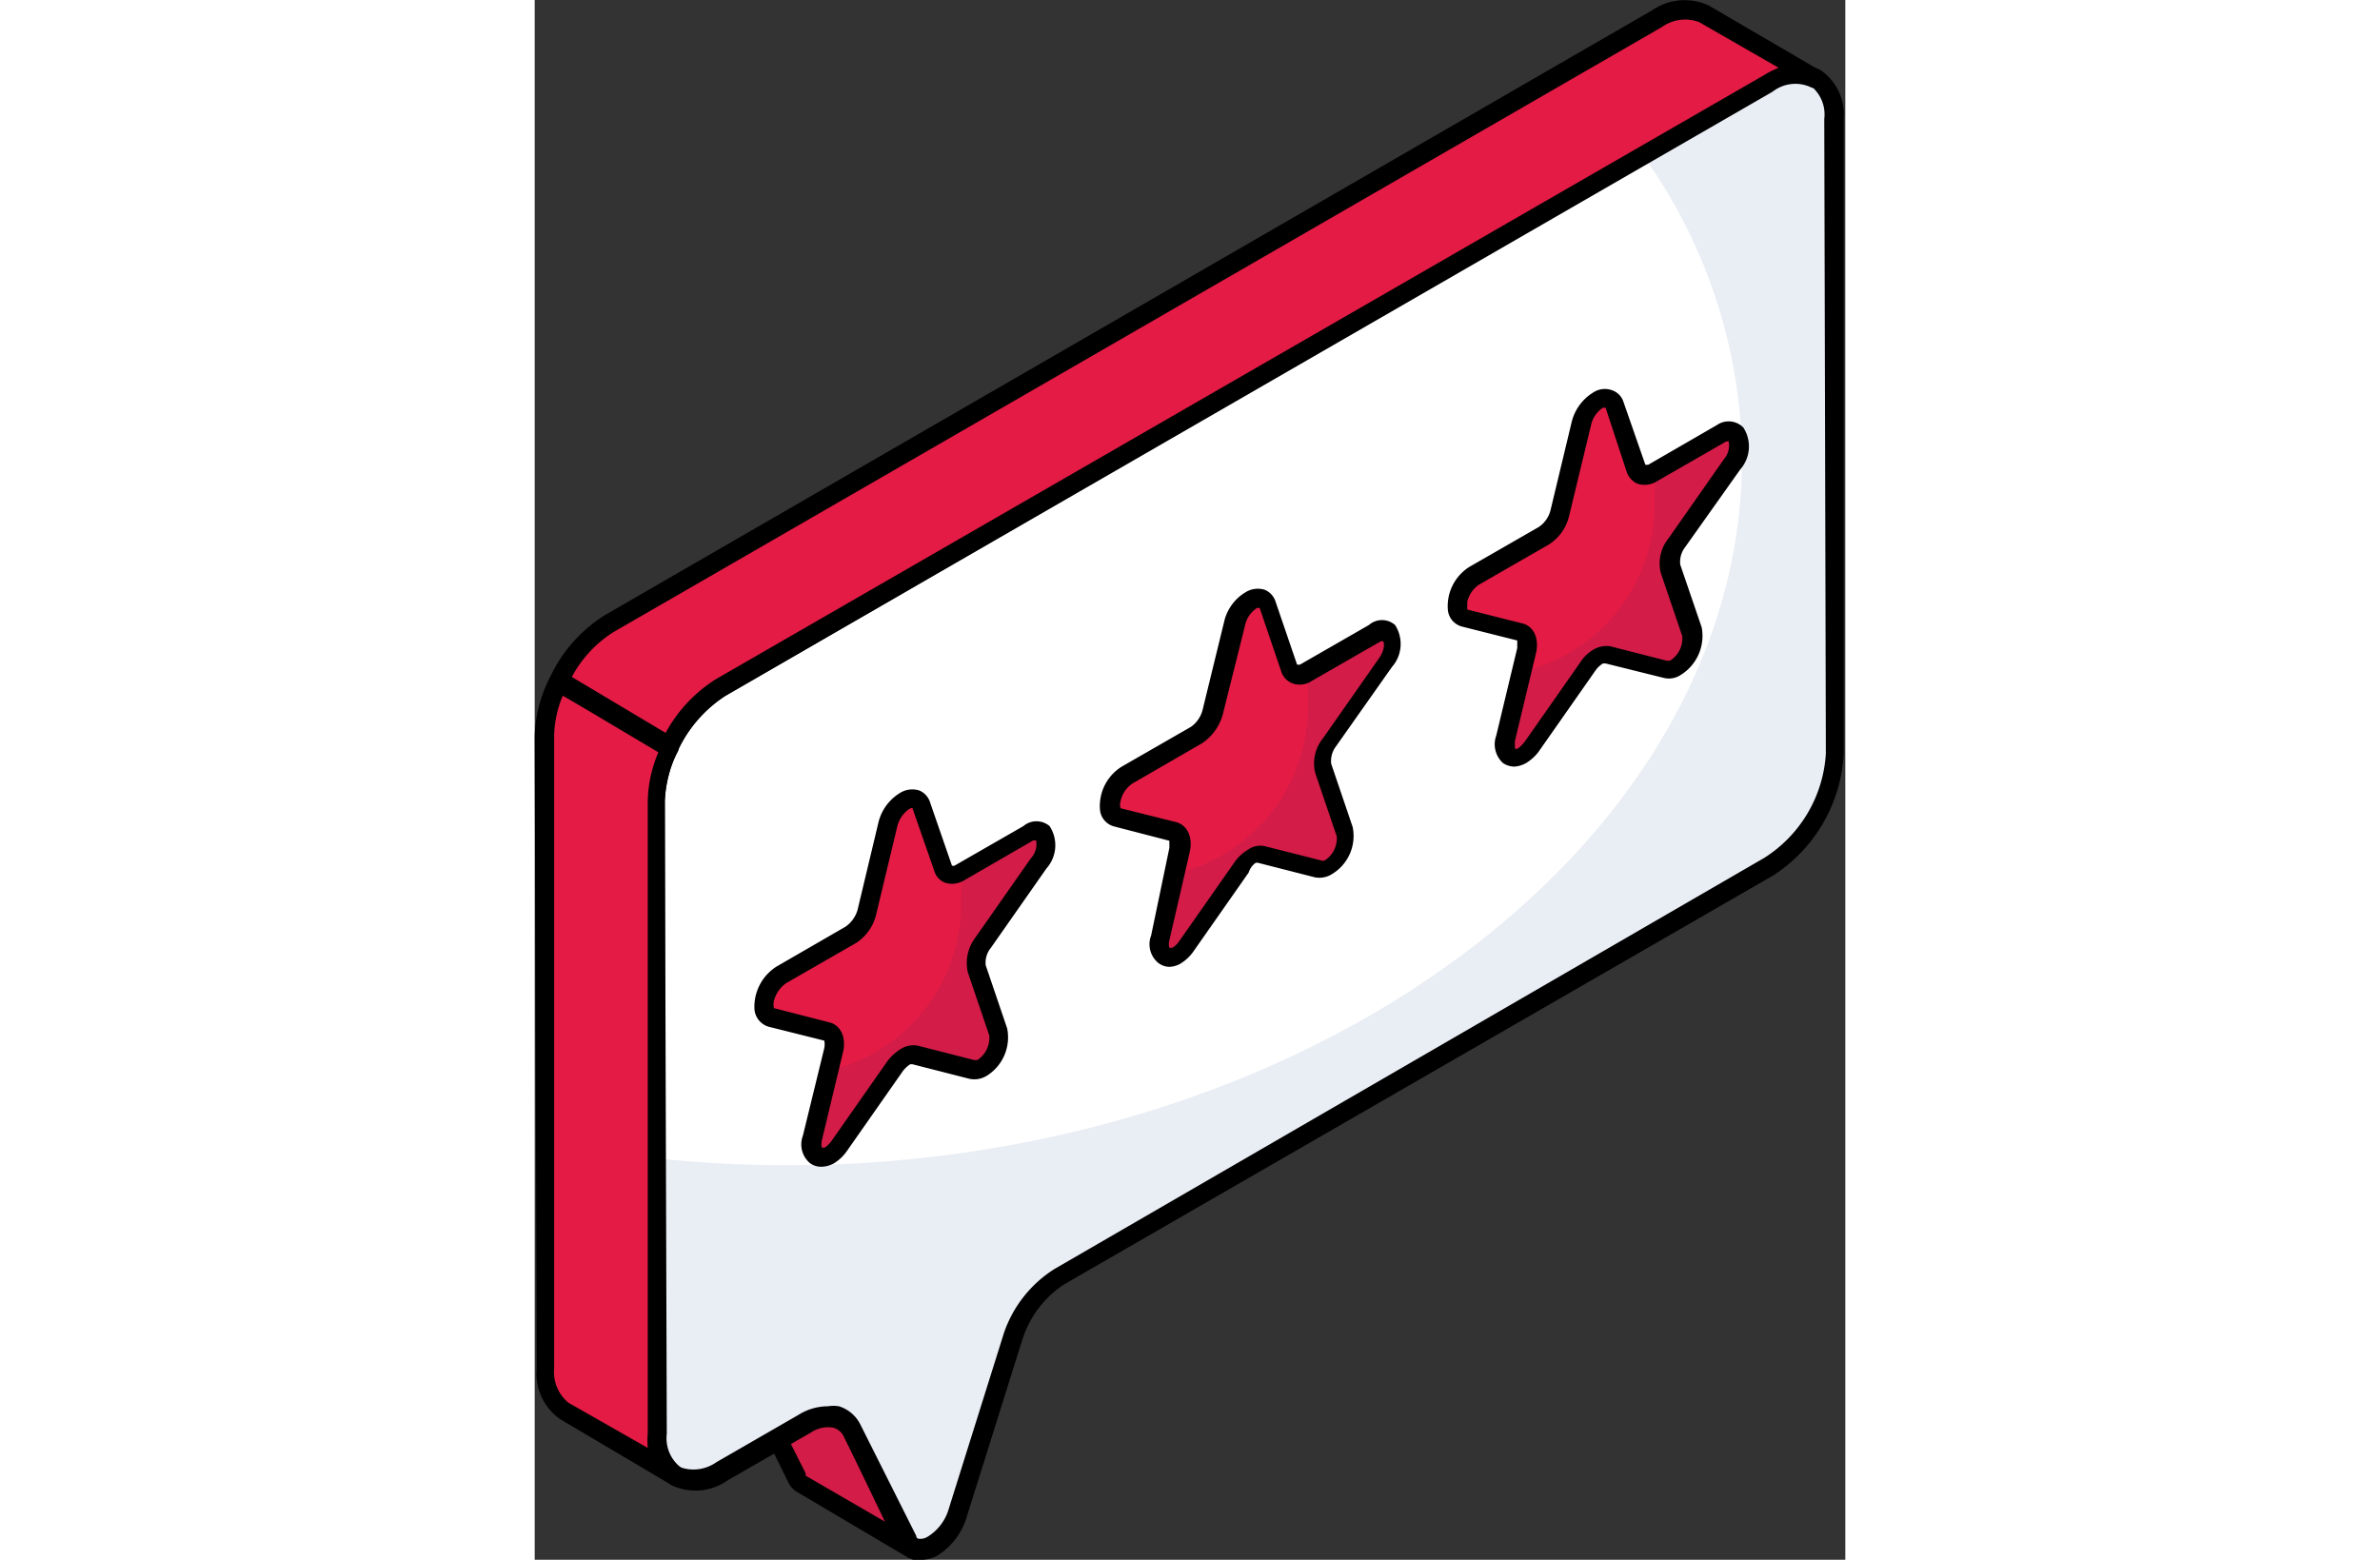 <svg width="60" xmlns="http://www.w3.org/2000/svg" viewBox="0 0 33.04 39.33"><rect x="0" y="0" width="33.04" height="39.33" fill="#333333" stroke="none"/><defs><style>.cls-1{isolation:isolate;}.cls-2{fill:#d31c48;}.cls-3{fill:#fff;}.cls-4{fill:#e9edf4;}.cls-5{fill:#e41b45;}</style></defs><g id="Слой_2" data-name="Слой 2"><g id="Слой_1-2" data-name="Слой 1"><g class="cls-1"><path class="cls-2" d="M9.54,39,6.75,37.42a.32.32,0,0,1-.14-.16L5.2,34.45a.71.71,0,0,0-.26-.28l2.79,1.62a.64.64,0,0,1,.26.28L9.4,38.88A.38.38,0,0,0,9.54,39Z"/><path d="M9.54,39.28a.27.27,0,0,1-.12,0h0L6.63,37.63a.56.56,0,0,1-.24-.26L5,34.56a.47.47,0,0,0-.16-.18A.25.25,0,0,1,4.73,34,.24.24,0,0,1,5.06,34l2.79,1.62a.94.94,0,0,1,.36.38l1.41,2.81,0,.06h0a.24.24,0,0,1,.09.33A.22.22,0,0,1,9.54,39.28Zm-3.85-4.4,1.14,2.27s0,.06,0,.06l2,1.16L7.78,36.18A.49.49,0,0,0,7.61,36Z"/><path class="cls-3" d="M31.09,2.09c.91-.52,1.66-.1,1.66,1L32.8,19a3.66,3.66,0,0,1-1.65,2.86L13.22,32.18a2.83,2.83,0,0,0-1.16,1.54l-1.39,4.43A1.48,1.48,0,0,1,10,39c-.26.15-.52.14-.64-.11L8,36.07c-.21-.41-.66-.48-1.17-.19l-2.08,1.2c-.92.53-1.66.1-1.66-.95L3,20.19a3.62,3.62,0,0,1,1.64-2.85Z"/><path class="cls-4" d="M32.8,19a3.63,3.63,0,0,1-1.65,2.85L13.23,32.18a2.77,2.77,0,0,0-1.17,1.54l-1.39,4.43A1.52,1.52,0,0,1,10,39c-.26.15-.52.14-.64-.11L8,36.07c-.21-.4-.66-.48-1.17-.19l-2.08,1.2c-.92.53-1.66.1-1.66-.95l0-6.92a31.74,31.74,0,0,0,5.27.11C21.13,28.5,31,20.2,30.41,10.78a13.26,13.26,0,0,0-2.47-6.86L31.09,2.1C32,1.57,32.75,2,32.75,3Z"/><path d="M9.72,39.33l-.18,0A.62.62,0,0,1,9.18,39L7.77,36.18A.43.43,0,0,0,7.53,36a.78.78,0,0,0-.58.13l-2.09,1.2a1.4,1.4,0,0,1-1.41.12,1.39,1.39,0,0,1-.61-1.28l0-15.94a3.86,3.86,0,0,1,1.77-3.06L31,1.88a1.39,1.39,0,0,1,1.42-.11A1.36,1.36,0,0,1,33,3L33,19a3.89,3.89,0,0,1-1.77,3.07L13.34,32.39a2.62,2.62,0,0,0-1.05,1.4L10.9,38.22a1.74,1.74,0,0,1-.74,1A.85.85,0,0,1,9.72,39.33ZM7.39,35.46a.86.86,0,0,1,.28,0,.9.9,0,0,1,.54.46l1.41,2.81c0,.06.05.07.06.07a.35.35,0,0,0,.24-.06,1.22,1.22,0,0,0,.52-.7l1.39-4.43A3.09,3.09,0,0,1,13.1,32L31,21.63A3.35,3.35,0,0,0,32.55,19L32.51,3a.92.92,0,0,0-.36-.85,1,1,0,0,0-.94.11L4.8,17.55a3.38,3.38,0,0,0-1.52,2.64l0,15.94a.93.93,0,0,0,.37.86,1,1,0,0,0,.93-.12l2.08-1.2A1.4,1.4,0,0,1,7.39,35.46Z"/></g><path class="cls-5" d="M.24,18.57l0,15.94a1.17,1.17,0,0,0,.48,1.07L3.56,37.2a1.17,1.17,0,0,1-.48-1.07L3,20.2a3.22,3.22,0,0,1,.36-1.38L.6,17.19A3.26,3.26,0,0,0,.24,18.57Z"/><path d="M3.56,37.44a.27.27,0,0,1-.12,0h0L.65,35.79a1.4,1.4,0,0,1-.6-1.28L0,18.57H0a3.42,3.42,0,0,1,.38-1.48A.27.27,0,0,1,.53,17a.25.25,0,0,1,.19,0l2.79,1.63a.24.24,0,0,1,.1.32,2.89,2.89,0,0,0-.33,1.26l.05,15.94a.93.93,0,0,0,.35.85h0a.23.23,0,0,1,.09.33A.24.24,0,0,1,3.56,37.44ZM.49,18.57l0,15.94a1,1,0,0,0,.36.86l2,1.14a2.17,2.17,0,0,1,0-.38l0-15.93a3.28,3.28,0,0,1,.29-1.28L.71,17.54A2.69,2.69,0,0,0,.49,18.57Z"/><path class="cls-5" d="M29.48.35A1.2,1.2,0,0,0,28.3.47L1.89,15.72A3.45,3.45,0,0,0,.6,17.19l2.79,1.63a3.47,3.47,0,0,1,1.29-1.48L31.09,2.1A1.15,1.15,0,0,1,32.27,2Z"/><path d="M3.39,19.06a.27.27,0,0,1-.12,0L.48,17.4a.24.24,0,0,1-.1-.31,3.68,3.68,0,0,1,1.39-1.58L28.17.26A1.44,1.44,0,0,1,29.6.14h0l2.79,1.63a.24.24,0,0,1-.24.42.93.93,0,0,0-.94.12L4.8,17.55a3.28,3.28,0,0,0-1.19,1.38.23.23,0,0,1-.15.12Zm-2.47-2L3.3,18.48a3.67,3.67,0,0,1,1.26-1.35L31,1.89a2,2,0,0,1,.36-.18l-2-1.15a1,1,0,0,0-.94.12L2,15.93A3,3,0,0,0,.92,17.1Z"/><path class="cls-5" d="M9.32,20.19c.18-.1.36-.09.42.11l.55,1.59c.06.17.23.21.42.1l1.73-1c.43-.24.61.28.26.77l-1.4,2a.83.83,0,0,0-.16.66L11.68,26a.9.9,0,0,1-.41.91A.36.36,0,0,1,11,27L9.6,26.59a.36.36,0,0,0-.26.05,1,1,0,0,0-.26.24l-1.4,2a.76.76,0,0,1-.26.25c-.27.16-.52,0-.42-.42l.53-2.21c.06-.25,0-.44-.16-.48L6,25.65c-.34-.09-.17-.82.26-1.07l1.74-1A1,1,0,0,0,8.37,23l.53-2.21A1,1,0,0,1,9.32,20.19Z"/><path class="cls-2" d="M11.3,23.74a.83.83,0,0,0-.16.66L11.69,26a.92.92,0,0,1-.42.91A.36.36,0,0,1,11,27L9.6,26.59a.36.36,0,0,0-.26.05,1,1,0,0,0-.26.24l-1.4,2a.76.76,0,0,1-.26.25c-.27.16-.52,0-.42-.43L7.4,27a4.33,4.33,0,0,0,3.35-4.41,4.21,4.21,0,0,0,0-.62l1.73-1c.43-.25.61.28.26.77Z"/><path d="M7.23,29.42a.48.48,0,0,1-.29-.09.62.62,0,0,1-.18-.69l.54-2.21a.49.49,0,0,0,0-.19l-1.4-.35a.5.5,0,0,1-.36-.44,1.2,1.2,0,0,1,.56-1.08l1.73-1a.77.77,0,0,0,.31-.43l.53-2.22A1.2,1.2,0,0,1,9.2,20h0a.59.59,0,0,1,.49-.07.48.48,0,0,1,.28.31l.55,1.59.06,0,1.74-1a.51.51,0,0,1,.66,0,.88.88,0,0,1-.08,1.07l-1.4,2a.59.59,0,0,0-.13.44l.54,1.59a1.14,1.14,0,0,1-.52,1.2.59.59,0,0,1-.44.07l-1.41-.36h0a.15.15,0,0,0-.08,0,.72.72,0,0,0-.18.17l-1.4,2a1.11,1.11,0,0,1-.33.32A.68.68,0,0,1,7.23,29.42Zm0-.48h0ZM9.44,20.4a.75.75,0,0,0-.3.44l-.53,2.21a1.17,1.17,0,0,1-.53.74l-1.74,1a.78.78,0,0,0-.31.45.43.43,0,0,0,0,.18l1.4.36c.29.07.43.39.34.76l-.53,2.21a.41.41,0,0,0,0,.19s0,0,.07,0a.74.74,0,0,0,.18-.18l1.4-2a1.23,1.23,0,0,1,.34-.31.59.59,0,0,1,.44-.08l1.41.36.08,0a.68.68,0,0,0,.3-.62l-.54-1.59a1.06,1.06,0,0,1,.19-.88l1.4-2a.52.52,0,0,0,.13-.45l-.07,0-1.73,1a.59.59,0,0,1-.49.07.46.46,0,0,1-.28-.31l-.55-1.58S9.5,20.37,9.44,20.4Z"/><path class="cls-5" d="M18.06,15.15c.18-.11.35-.09.42.1L19,16.84c.06.18.23.22.42.11l1.74-1c.42-.25.6.28.26.76l-1.4,2a.78.78,0,0,0-.16.66L20.42,21a.89.89,0,0,1-.42.9.29.29,0,0,1-.25,0l-1.41-.36a.33.33,0,0,0-.26.06.83.83,0,0,0-.26.24l-1.4,2a.83.83,0,0,1-.26.24c-.27.16-.52,0-.42-.42l.53-2.21c.06-.24,0-.43-.16-.47l-1.41-.36c-.35-.09-.17-.82.25-1.07l1.74-1a1,1,0,0,0,.42-.59l.53-2.21A1,1,0,0,1,18.06,15.15Z"/><path class="cls-2" d="M20,18.7a.78.78,0,0,0-.16.66L20.42,21a.9.9,0,0,1-.41.9.37.37,0,0,1-.26.06l-1.41-.37a.36.36,0,0,0-.26.05.88.88,0,0,0-.26.25l-1.4,2a.83.83,0,0,1-.26.24c-.27.16-.52,0-.42-.42l.4-1.68a4.32,4.32,0,0,0,3.35-4.4c0-.21,0-.42,0-.63l1.73-1c.42-.25.6.28.26.76Z"/><path d="M16,24.38a.48.48,0,0,1-.28-.1.61.61,0,0,1-.18-.69L16,21.38c0-.11,0-.18,0-.18l-1.39-.36a.48.48,0,0,1-.36-.43,1.17,1.17,0,0,1,.55-1.08l1.74-1a.75.75,0,0,0,.3-.44l.54-2.21a1.17,1.17,0,0,1,.53-.74.59.59,0,0,1,.49-.07.48.48,0,0,1,.28.31l.54,1.58s0,0,.07,0l1.74-1a.5.5,0,0,1,.66,0,.88.88,0,0,1-.08,1.06l-1.41,2a.61.61,0,0,0-.12.44l.54,1.59a1.12,1.12,0,0,1-.52,1.19.59.59,0,0,1-.44.08l-1.41-.36h0a.13.13,0,0,0-.08,0A.48.48,0,0,0,18,22l-1.4,2a1.09,1.09,0,0,1-.34.31A.63.63,0,0,1,16,24.38Zm0-.48h0Zm2.28-8.57-.07,0h0a.69.69,0,0,0-.3.43L17.35,18a1.27,1.27,0,0,1-.54.75l-1.73,1a.71.71,0,0,0-.31.45.31.31,0,0,0,0,.18l1.4.35c.29.08.43.39.34.77L16,23.71a.35.35,0,0,0,0,.19l.07,0a.52.52,0,0,0,.18-.17l1.4-2a1.1,1.1,0,0,1,.34-.31.53.53,0,0,1,.43-.08l1.42.36a.13.13,0,0,0,.07,0,.66.66,0,0,0,.31-.61l-.54-1.59a1,1,0,0,1,.19-.88l1.4-2c.17-.23.15-.41.12-.45l-.06,0-1.74,1a.54.54,0,0,1-.49.06.47.47,0,0,1-.28-.3l-.54-1.59Zm-.19-.18h0Z"/><path class="cls-5" d="M26.8,10.1c.17-.1.35-.09.42.11l.54,1.59c.06.17.23.21.42.1l1.74-1c.42-.24.6.28.26.77l-1.41,2a.82.82,0,0,0-.15.66l.54,1.59a.9.9,0,0,1-.42.91.35.35,0,0,1-.26.05l-1.41-.36a.37.37,0,0,0-.26.05.74.74,0,0,0-.25.25l-1.4,2a1,1,0,0,1-.26.25c-.28.16-.52,0-.43-.42L25,16.4c0-.25,0-.44-.17-.48l-1.4-.36c-.35-.09-.17-.82.25-1.06l1.74-1a1,1,0,0,0,.42-.59l.53-2.21A.92.92,0,0,1,26.8,10.1Z"/><path class="cls-2" d="M28.78,13.66a.81.81,0,0,0-.17.65l.55,1.59a.9.9,0,0,1-.42.91.35.35,0,0,1-.26.05l-1.41-.36a.38.38,0,0,0-.26.05,1,1,0,0,0-.26.24l-1.39,2a1,1,0,0,1-.26.25c-.28.16-.53,0-.42-.42l.4-1.68a4.33,4.33,0,0,0,3.35-4.4,6.26,6.26,0,0,0,0-.63l1.73-1c.42-.24.6.28.26.77Z"/><path d="M24.7,19.33a.52.52,0,0,1-.29-.09.64.64,0,0,1-.17-.69l.53-2.21c0-.12,0-.18,0-.19l-1.39-.35a.48.48,0,0,1-.36-.43,1.17,1.17,0,0,1,.55-1.08l1.74-1a.72.72,0,0,0,.3-.43l.53-2.21a1.21,1.21,0,0,1,.54-.75.53.53,0,0,1,.48-.06.46.46,0,0,1,.29.3L28,11.72l.07,0,1.73-1a.52.52,0,0,1,.67.06.88.88,0,0,1-.08,1.06L29,13.8a.6.6,0,0,0-.12.44l.54,1.58a1.16,1.16,0,0,1-.53,1.2.54.54,0,0,1-.44.07L27,16.73s0,0-.07,0a.64.64,0,0,0-.19.18l-1.4,2a1.11,1.11,0,0,1-.33.32A.68.68,0,0,1,24.7,19.33Zm0-.48ZM27,10.28l-.07,0h0a.71.71,0,0,0-.3.44L26.08,13a1.17,1.17,0,0,1-.53.74l-1.74,1a.71.71,0,0,0-.3.44c0,.12,0,.18,0,.19l1.39.35c.29.07.43.39.34.76l-.53,2.21c0,.12,0,.18,0,.19l.07,0a1,1,0,0,0,.18-.18l1.4-2a1,1,0,0,1,.33-.32.64.64,0,0,1,.44-.08l1.41.36s0,0,.08,0a.66.66,0,0,0,.31-.62l-.54-1.59a1,1,0,0,1,.19-.87l1.4-2a.53.53,0,0,0,.12-.45l-.06,0-1.74,1a.59.59,0,0,1-.49.07.49.49,0,0,1-.28-.3L27,10.29Zm-.19-.18Z"/></g></g></svg>